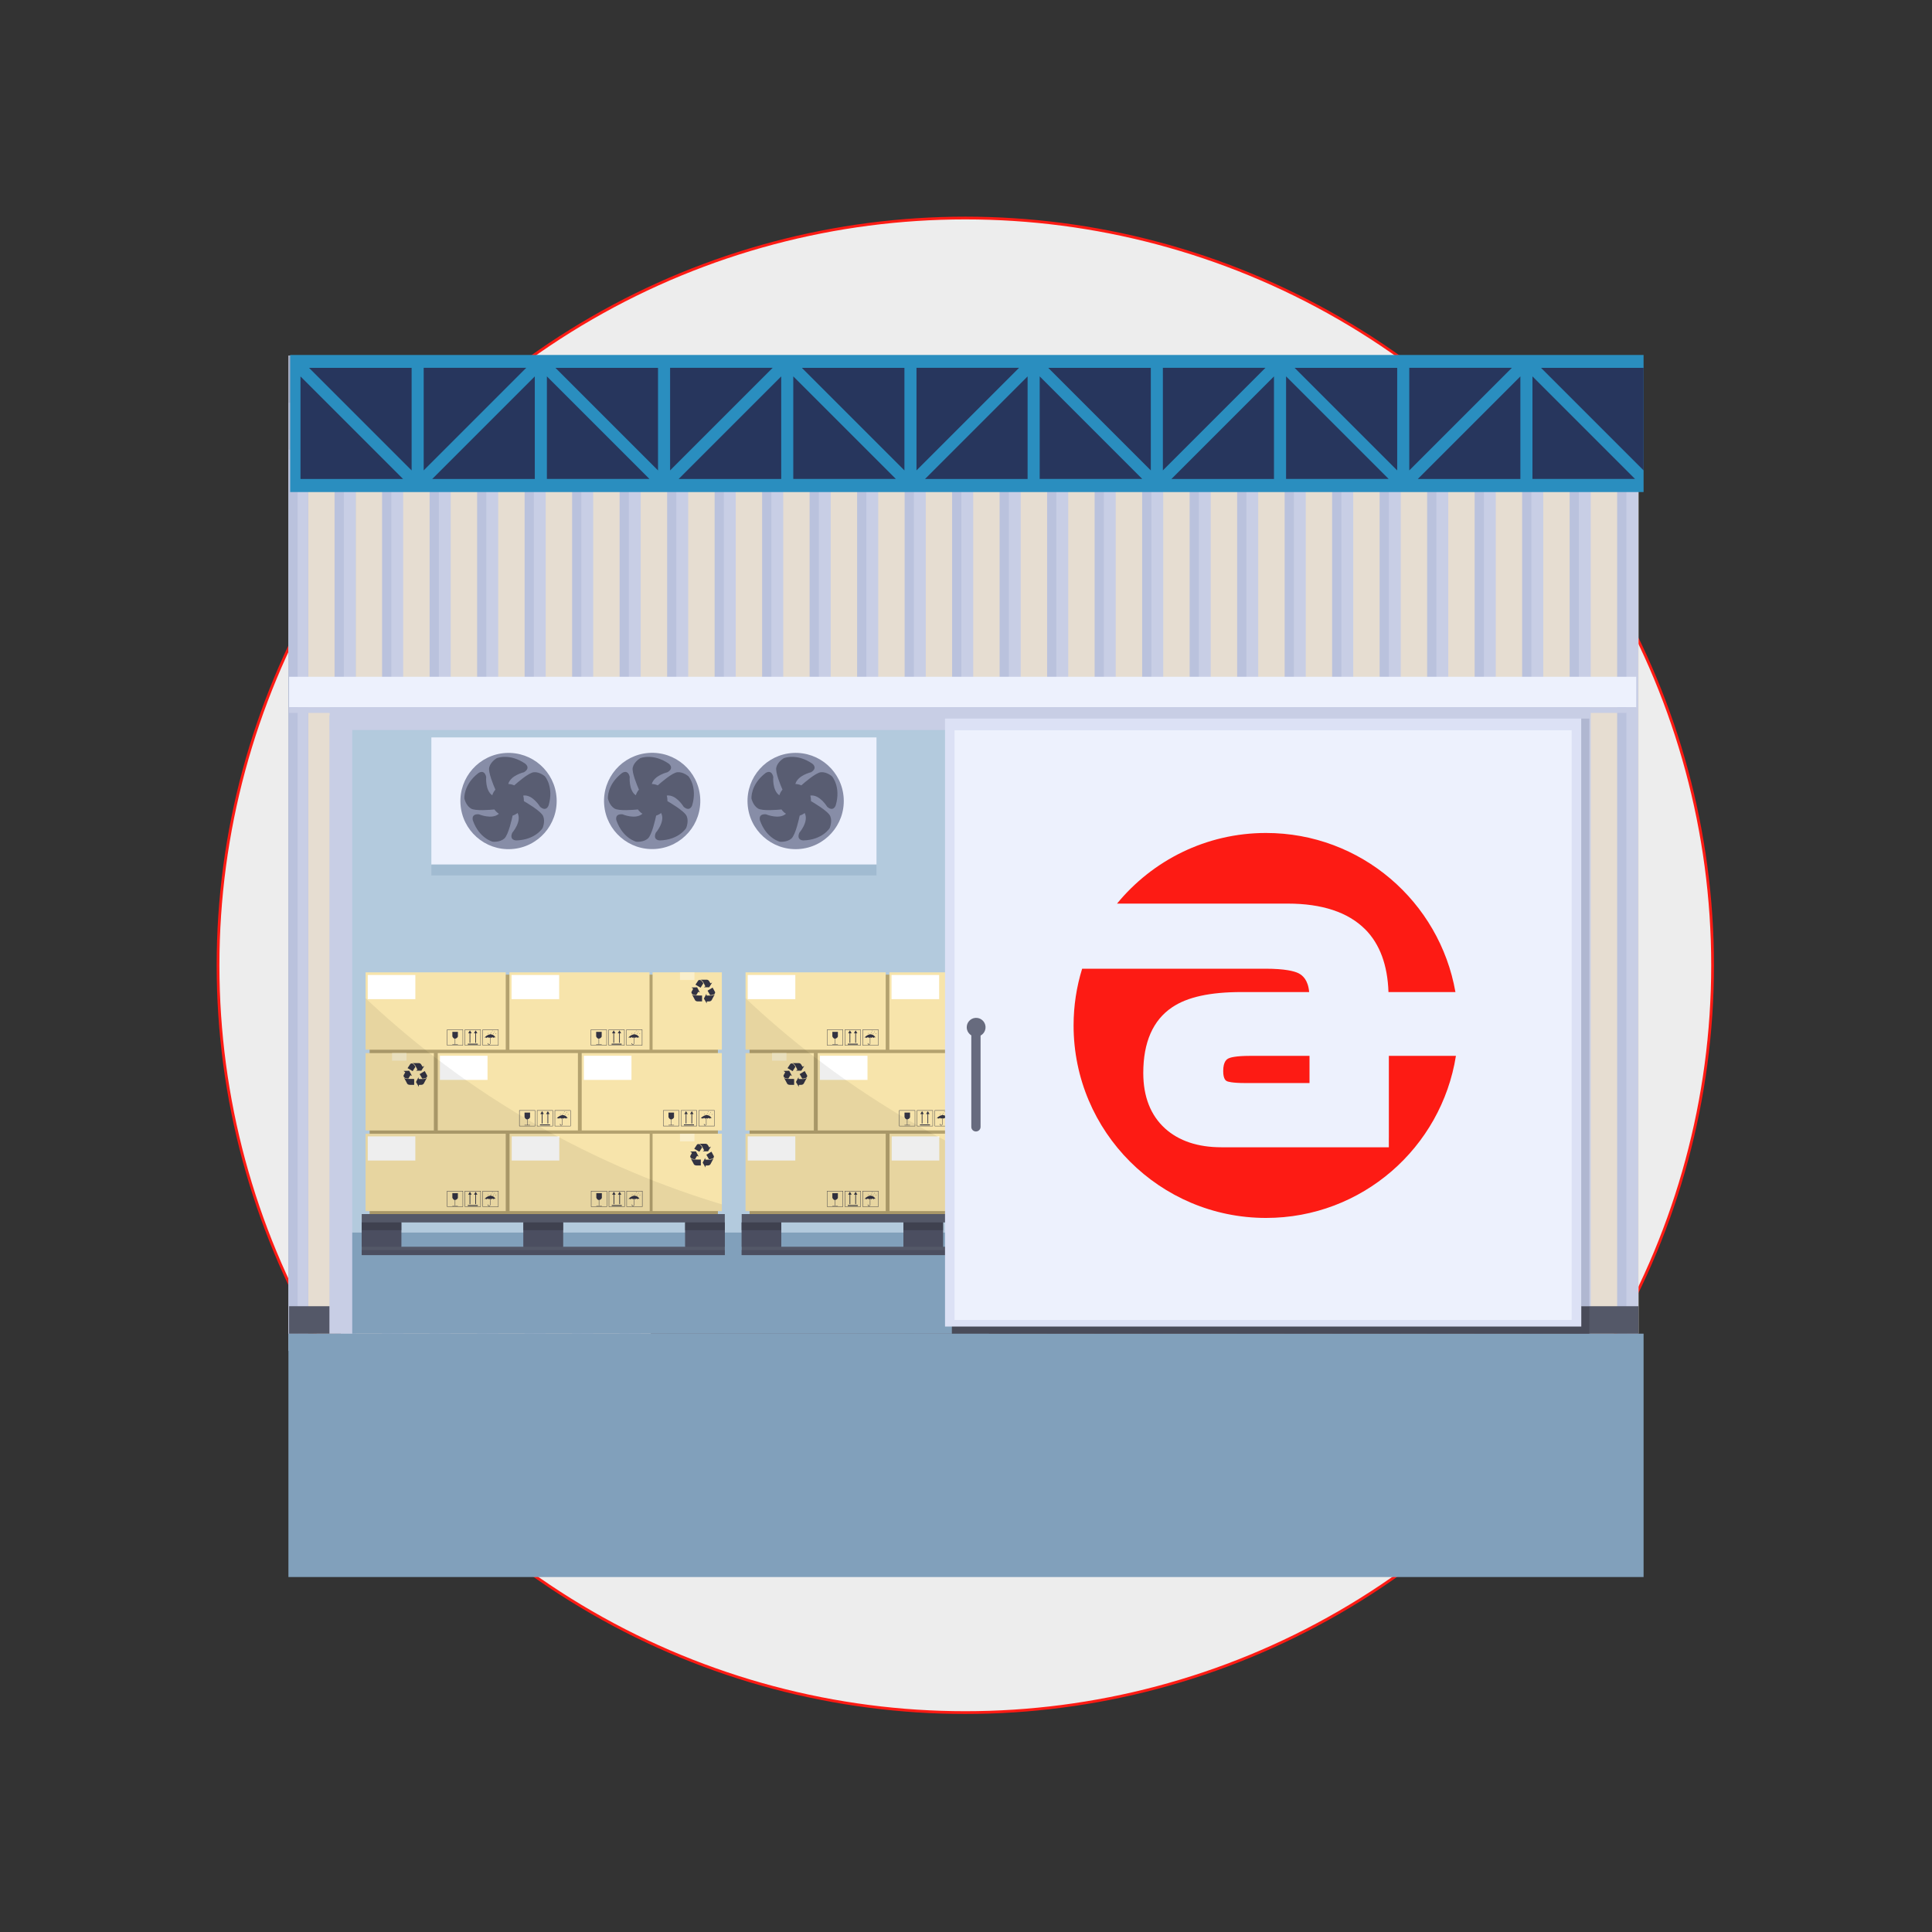 <svg xmlns="http://www.w3.org/2000/svg" id="Capa_1" viewBox="0 0 700 700"><rect x="0" y="0" width="700" height="700" fill="#333333" stroke="none"/><defs><style>.cls-1{fill:#faefcb;}.cls-2{fill:#595d72;}.cls-3{fill:#a8afb7;}.cls-4{fill:#2a8ebf;}.cls-5{fill:#ededed;stroke:#fd1b14;stroke-miterlimit:10;}.cls-6{fill:#4b4e60;}.cls-7{fill:#27365d;}.cls-8{fill:#545868;}.cls-9{fill:#edf1fd;}.cls-10{fill:#bac2dd;}.cls-11{fill:#878da7;}.cls-12{fill:#a1bbd1;}.cls-13{fill:#dce1f5;}.cls-14{fill:#494b59;}.cls-15{fill:#fff;}.cls-16{fill:#c8cee5;}.cls-17{fill:#fd1b14;}.cls-18{fill:#bcc3c9;}.cls-19{fill:#3f414f;}.cls-20{fill:#f7e4ab;}.cls-21{opacity:.07;}.cls-22{fill:#676b7e;}.cls-23{fill:#b0b7d1;}.cls-24{fill:#81a0bb;}.cls-25{fill:#e6ddd1;}.cls-26{fill:#333342;}.cls-27{fill:#b4a26f;}.cls-28{fill:#b3cadd;}</style></defs><circle class="cls-5" cx="349.75" cy="349.75" r="270.75"></circle><rect class="cls-25" x="104.5" y="128.9" width="489.19" height="354.31"></rect><rect class="cls-3" x="121.23" y="128.9" width="6.11" height="360.56"></rect><rect class="cls-3" x="104.5" y="128.9" width="5.26" height="360.56"></rect><rect class="cls-18" x="107.85" y="128.9" width="3.82" height="360.56"></rect><rect class="cls-18" x="124.58" y="128.9" width="4.3" height="360.56"></rect><rect class="cls-10" x="121.23" y="128.9" width="6.11" height="360.56"></rect><rect class="cls-10" x="104.5" y="128.9" width="5.26" height="360.56"></rect><rect class="cls-16" x="107.85" y="128.9" width="3.82" height="360.56"></rect><rect class="cls-16" x="124.58" y="128.9" width="4.3" height="360.56"></rect><rect class="cls-10" x="138.44" y="128.9" width="6.11" height="360.56"></rect><rect class="cls-16" x="141.79" y="128.9" width="4.3" height="360.56"></rect><rect class="cls-10" x="155.65" y="128.9" width="6.11" height="360.56"></rect><rect class="cls-16" x="159" y="128.9" width="4.3" height="360.56"></rect><rect class="cls-10" x="172.87" y="128.9" width="6.11" height="360.56"></rect><rect class="cls-16" x="176.21" y="128.9" width="4.3" height="360.56"></rect><rect class="cls-10" x="190.08" y="128.9" width="6.11" height="360.56"></rect><rect class="cls-16" x="193.42" y="128.9" width="4.3" height="360.56"></rect><rect class="cls-10" x="207.29" y="128.9" width="6.11" height="360.56"></rect><rect class="cls-16" x="210.63" y="128.9" width="4.3" height="360.56"></rect><rect class="cls-10" x="224.5" y="128.9" width="6.11" height="360.56"></rect><rect class="cls-16" x="227.84" y="128.9" width="4.3" height="360.56"></rect><rect class="cls-10" x="241.71" y="128.9" width="6.11" height="360.56"></rect><rect class="cls-16" x="245.05" y="128.9" width="4.3" height="360.56"></rect><rect class="cls-10" x="258.92" y="128.9" width="6.11" height="360.56"></rect><rect class="cls-16" x="262.27" y="128.9" width="4.3" height="360.56"></rect><rect class="cls-10" x="276.13" y="128.9" width="6.11" height="360.56"></rect><rect class="cls-16" x="279.48" y="128.9" width="4.3" height="360.56"></rect><rect class="cls-10" x="293.34" y="128.9" width="6.11" height="360.56"></rect><rect class="cls-16" x="296.69" y="128.9" width="4.3" height="360.56"></rect><rect class="cls-10" x="310.55" y="128.9" width="6.11" height="360.56"></rect><rect class="cls-16" x="313.9" y="128.9" width="4.3" height="360.56"></rect><rect class="cls-10" x="327.76" y="128.9" width="6.11" height="360.56"></rect><rect class="cls-16" x="331.11" y="128.9" width="4.3" height="360.56"></rect><rect class="cls-10" x="344.97" y="128.9" width="6.11" height="360.56"></rect><rect class="cls-16" x="348.32" y="128.9" width="4.3" height="360.56"></rect><rect class="cls-10" x="362.18" y="128.9" width="6.11" height="360.56"></rect><rect class="cls-16" x="365.53" y="128.9" width="4.3" height="360.56"></rect><rect class="cls-10" x="379.39" y="128.9" width="6.11" height="360.56"></rect><rect class="cls-16" x="382.74" y="128.9" width="4.3" height="360.56"></rect><rect class="cls-10" x="396.61" y="128.9" width="6.11" height="360.56"></rect><rect class="cls-16" x="399.95" y="128.9" width="4.3" height="360.56"></rect><rect class="cls-10" x="413.82" y="128.9" width="6.11" height="360.56"></rect><rect class="cls-16" x="417.16" y="128.9" width="4.3" height="360.56"></rect><rect class="cls-10" x="431.03" y="128.9" width="6.11" height="360.56"></rect><rect class="cls-16" x="434.37" y="128.9" width="4.3" height="360.56"></rect><rect class="cls-10" x="448.24" y="128.9" width="6.11" height="360.56"></rect><rect class="cls-16" x="451.58" y="128.9" width="4.3" height="360.56"></rect><rect class="cls-10" x="465.45" y="128.9" width="6.11" height="360.56"></rect><rect class="cls-16" x="468.8" y="128.9" width="4.3" height="360.56"></rect><rect class="cls-10" x="482.66" y="128.9" width="6.11" height="360.56"></rect><rect class="cls-16" x="486.01" y="128.9" width="4.3" height="360.56"></rect><rect class="cls-10" x="499.87" y="128.9" width="6.11" height="360.56"></rect><rect class="cls-16" x="503.22" y="128.9" width="4.3" height="360.56"></rect><rect class="cls-10" x="517.08" y="128.9" width="6.11" height="360.56"></rect><rect class="cls-16" x="520.43" y="128.9" width="4.3" height="360.56"></rect><rect class="cls-10" x="534.29" y="128.9" width="6.11" height="360.56"></rect><rect class="cls-16" x="537.64" y="128.9" width="4.3" height="360.56"></rect><rect class="cls-10" x="551.5" y="128.9" width="6.11" height="360.56"></rect><rect class="cls-16" x="554.85" y="128.9" width="4.3" height="360.56"></rect><rect class="cls-10" x="568.71" y="128.9" width="6.11" height="360.56"></rect><rect class="cls-16" x="572.06" y="128.9" width="4.3" height="360.56"></rect><rect class="cls-10" x="585.92" y="128.9" width="6.11" height="360.56"></rect><rect class="cls-16" x="589.27" y="128.9" width="4.3" height="360.56"></rect><rect class="cls-21" x="104.5" y="128.9" width="491" height="34.03"></rect><rect class="cls-21" x="104.5" y="128.9" width="491" height="17.02"></rect><rect class="cls-24" x="104.5" y="483.21" width="491" height="88.18"></rect><rect class="cls-4" x="105.14" y="128.61" width="490.36" height="49.67"></rect><path class="cls-7" d="M592.4,133.28h3.1v37.16l-17.03-17.03-3.1-3.1-17.03-17.03h34.07ZM555.24,170.44v-34.07l17.03,17.03,3.1,3.1,17.03,17.03h-37.16v-3.1ZM550.86,170.44v3.1h-37.16l17.03-17.03,3.1-3.1,17.03-17.03v34.07ZM510.61,136.37v-3.1h37.16l-17.03,17.03-3.1,3.1-17.03,17.03v-34.07ZM503.13,133.28h3.1v37.16l-17.03-17.03-3.1-3.1-17.03-17.03h34.07ZM465.97,170.44v-34.07l17.03,17.03,3.1,3.1,17.03,17.03h-37.16v-3.1ZM461.59,170.44v3.1h-37.16l17.03-17.03,3.1-3.1,17.03-17.03v34.07ZM421.33,136.37v-3.1h37.16l-17.03,17.03-3.1,3.1-17.03,17.03v-34.07ZM413.86,133.28h3.1v37.16l-17.03-17.03-3.1-3.1-17.03-17.03h34.07ZM376.7,170.44v-34.07l17.03,17.03,3.1,3.1,17.03,17.03h-37.16v-3.1ZM372.32,170.44v3.1h-37.16l17.03-17.03,3.1-3.1,17.03-17.03v34.07ZM332.06,136.37v-3.1h37.16l-17.03,17.03-3.1,3.1-17.03,17.03v-34.07ZM324.59,133.28h3.1v37.16l-17.03-17.03-3.1-3.1-17.03-17.03h34.07ZM287.42,170.44v-34.07l17.03,17.03,3.1,3.1,17.03,17.03h-37.16v-3.1ZM283.05,170.44v3.1h-37.16l17.03-17.03,3.1-3.1,17.03-17.03v34.07ZM242.79,136.37v-3.1h37.16l-17.03,17.03-3.1,3.1-17.03,17.03v-34.07ZM235.31,133.28h3.1v37.16l-17.03-17.03-3.1-3.1-17.03-17.03h34.07ZM198.15,170.44v-34.07l17.03,17.03,3.1,3.1,17.03,17.03h-37.16v-3.1ZM193.77,170.44v3.1h-37.16l17.03-17.03,3.1-3.1,17.03-17.03v34.07ZM153.51,136.37v-3.1h37.16l-17.03,17.03-3.1,3.1-17.03,17.03v-34.07ZM146.04,133.28h3.1v37.16l-17.03-17.03-3.1-3.1-17.03-17.03h34.07ZM111.97,173.54h-3.1v-37.16l17.03,17.03,3.1,3.1,17.03,17.03h-34.07Z"></path><rect class="cls-8" x="235.79" y="473.27" width="357.9" height="9.94"></rect><rect class="cls-28" x="123.49" y="256.23" width="234.84" height="190.35"></rect><rect class="cls-24" x="123.49" y="446.57" width="234.84" height="36.64"></rect><path class="cls-8" d="M248.27,439.88h-117.21v14.86h131.55v-14.86h-14.34ZM145.39,451.72v-8.81h44.27v8.81h-44.27ZM248.27,451.72h-44.27v-8.81h44.27v8.81Z"></path><polygon class="cls-6" points="131.05 452.92 131.05 454.22 131.05 454.74 189.66 454.74 204 454.74 262.61 454.74 262.61 454.22 262.61 452.92 131.05 452.92"></polygon><rect class="cls-6" x="189.66" y="442.91" width="14.34" height="8.81"></rect><rect class="cls-6" x="248.27" y="442.91" width="14.34" height="8.81"></rect><rect class="cls-6" x="131.05" y="442.91" width="14.34" height="8.81"></rect><rect class="cls-19" x="189.66" y="442.91" width="14.34" height="2.81"></rect><rect class="cls-19" x="248.27" y="442.91" width="14.34" height="2.81"></rect><rect class="cls-19" x="131.05" y="442.91" width="14.34" height="2.81"></rect><rect class="cls-27" x="133.92" y="353.13" width="126.19" height="86.75"></rect><rect class="cls-20" x="132.46" y="352.3" width="50.78" height="28.03"></rect><rect class="cls-15" x="133.24" y="353.26" width="17.25" height="8.75"></rect><path class="cls-26" d="M164.94,376.32c.52-.06.98-.58.96-.81v-1.66h-2v1.66c.25.59.59.8.91.81v2.02h-.91v.12h2v-.12h-.96v-2.03Z"></path><polygon class="cls-26" points="170.14 377.84 170.4 377.84 170.4 374.38 170.89 374.38 170.26 373.33 169.63 374.38 170.14 374.38 170.14 377.84"></polygon><polygon class="cls-26" points="172.22 377.84 172.48 377.84 172.48 374.38 172.97 374.38 172.34 373.33 171.71 374.38 172.22 374.38 172.22 377.84"></polygon><rect class="cls-26" x="169.49" y="378.15" width="3.64" height=".32"></rect><path class="cls-26" d="M177.65,374.78v-.22h-.13v.23c-1.04.12-1.93,1.01-1.93,1.2.5-.28.69.09.76.07.5-.58.79.04.82,0,.13-.1.25-.15.35-.16v2.25s-.02.13-.32.25c0,0-.25.06-.32-.41h-.18s.06.47.34.53c0,0,.32,0,.39-.06,0,0,.12-.03.22-.32v-2.25c.24.03.39.2.36.16.5-.53.87.06.89,0,.26-.45.65-.13.7-.08-.58-.95-1.29-1.24-1.95-1.21Z"></path><path class="cls-26" d="M179.6,375.99s0,0,0,0c0,0,0,0,0,0Z"></path><path class="cls-26" d="M178.48,373.35s-.27.18-.17.31c0,0,.14.03.17-.31Z"></path><path class="cls-26" d="M179.25,373.68s-.27.18-.17.31c0,0,.14.03.17-.31Z"></path><path class="cls-26" d="M178.81,374.34s-.27.18-.17.31c0,0,.14.03.17-.31Z"></path><path class="cls-26" d="M179.62,374.65s.14.03.17-.31c0,0-.27.18-.17.31Z"></path><path class="cls-26" d="M178.07,374.03s-.27.18-.17.31c0,0,.14.03.17-.31Z"></path><path class="cls-26" d="M176.99,374.25s-.27.18-.17.31c0,0,.14.03.17-.31Z"></path><path class="cls-26" d="M161.98,373.01v5.78h5.78v-5.78h-5.78ZM167.64,378.67h-5.53v-5.53h5.53v5.53Z"></path><path class="cls-26" d="M168.41,373.01v5.78h5.78v-5.78h-5.78ZM174.07,378.67h-5.53v-5.53h5.53v5.53Z"></path><path class="cls-26" d="M174.84,373.01v5.78h5.78v-5.78h-5.78ZM180.5,378.67h-5.53v-5.53h5.53v5.53Z"></path><rect class="cls-20" x="184.56" y="352.3" width="50.78" height="28.03"></rect><rect class="cls-15" x="185.34" y="353.26" width="17.25" height="8.75"></rect><path class="cls-26" d="M217.04,376.32c.52-.06.98-.58.96-.81v-1.66h-2v1.66c.25.59.59.8.91.81v2.02h-.91v.12h2v-.12h-.96v-2.03Z"></path><polygon class="cls-26" points="222.24 377.84 222.5 377.84 222.5 374.38 222.99 374.38 222.36 373.33 221.73 374.38 222.24 374.38 222.24 377.84"></polygon><polygon class="cls-26" points="224.32 377.84 224.58 377.84 224.58 374.38 225.07 374.38 224.44 373.33 223.81 374.38 224.32 374.38 224.32 377.84"></polygon><rect class="cls-26" x="221.59" y="378.15" width="3.64" height=".32"></rect><path class="cls-26" d="M229.75,374.78v-.22h-.13v.23c-1.04.12-1.93,1.01-1.93,1.2.5-.28.69.09.76.07.5-.58.79.04.82,0,.13-.1.25-.15.35-.16v2.25s-.02.13-.32.25c0,0-.25.06-.32-.41h-.18s.06.47.34.53c0,0,.32,0,.39-.06,0,0,.12-.03.22-.32v-2.25c.24.03.39.2.36.16.5-.53.87.06.89,0,.26-.45.65-.13.7-.08-.58-.95-1.29-1.24-1.95-1.21Z"></path><path class="cls-26" d="M231.7,375.99s0,0,0,0c0,0,0,0,0,0Z"></path><path class="cls-26" d="M230.58,373.35s-.27.18-.17.31c0,0,.14.03.17-.31Z"></path><path class="cls-26" d="M231.35,373.68s-.27.18-.17.31c0,0,.14.03.17-.31Z"></path><path class="cls-26" d="M230.91,374.34s-.27.18-.17.31c0,0,.14.03.17-.31Z"></path><path class="cls-26" d="M231.72,374.65s.14.03.17-.31c0,0-.27.18-.17.31Z"></path><path class="cls-26" d="M230.17,374.03s-.27.18-.17.31c0,0,.14.03.17-.31Z"></path><path class="cls-26" d="M229.08,374.25s-.27.18-.17.31c0,0,.14.03.17-.31Z"></path><path class="cls-26" d="M214.08,373.01v5.78h5.78v-5.78h-5.78ZM219.74,378.67h-5.53v-5.53h5.53v5.53Z"></path><path class="cls-26" d="M220.51,373.01v5.78h5.78v-5.78h-5.78ZM226.17,378.67h-5.53v-5.53h5.53v5.53Z"></path><path class="cls-26" d="M226.94,373.01v5.78h5.78v-5.78h-5.78ZM232.59,378.67h-5.53v-5.53h5.53v5.53Z"></path><rect class="cls-20" x="210.76" y="381.55" width="50.78" height="28.03"></rect><rect class="cls-15" x="211.54" y="382.52" width="17.25" height="8.75"></rect><path class="cls-26" d="M243.25,405.57c.52-.06.98-.58.96-.81v-1.66h-2v1.66c.25.59.59.8.91.81v2.02h-.91v.12h2v-.12h-.96v-2.03Z"></path><polygon class="cls-26" points="248.44 407.09 248.7 407.09 248.7 403.64 249.2 403.64 248.57 402.59 247.93 403.64 248.44 403.64 248.44 407.09"></polygon><polygon class="cls-26" points="250.52 407.09 250.79 407.09 250.79 403.64 251.28 403.64 250.65 402.59 250.01 403.64 250.52 403.64 250.52 407.09"></polygon><rect class="cls-26" x="247.8" y="407.41" width="3.64" height=".32"></rect><path class="cls-26" d="M255.96,404.04v-.22h-.13v.23c-1.04.12-1.93,1.01-1.93,1.2.5-.28.69.09.76.07.5-.58.79.04.82,0,.13-.1.25-.15.35-.16v2.25s-.02.13-.32.25c0,0-.25.06-.32-.41h-.18s.06.47.34.53c0,0,.32,0,.39-.06,0,0,.12-.03.22-.32v-2.25c.24.03.39.2.36.16.5-.53.87.06.89,0,.26-.45.65-.13.7-.08-.58-.95-1.29-1.24-1.95-1.21Z"></path><path class="cls-26" d="M257.91,405.25s0,0,0,0c0,0,0,0,0,0Z"></path><path class="cls-26" d="M256.79,402.61s-.27.18-.17.31c0,0,.14.03.17-.31Z"></path><path class="cls-26" d="M257.56,402.94s-.27.18-.17.31c0,0,.14.03.17-.31Z"></path><path class="cls-26" d="M257.11,403.6s-.27.18-.17.31c0,0,.14.03.17-.31Z"></path><path class="cls-26" d="M257.93,403.9s.14.03.17-.31c0,0-.27.18-.17.31Z"></path><path class="cls-26" d="M256.38,403.29s-.27.18-.17.31c0,0,.14.03.17-.31Z"></path><path class="cls-26" d="M255.29,403.51s-.27.18-.17.31c0,0,.14.03.17-.31Z"></path><path class="cls-26" d="M240.29,402.27v5.78h5.78v-5.78h-5.78ZM245.95,407.92h-5.53v-5.53h5.53v5.53Z"></path><path class="cls-26" d="M246.72,402.27v5.78h5.78v-5.78h-5.78ZM252.37,407.92h-5.53v-5.53h5.53v5.53Z"></path><path class="cls-26" d="M253.14,402.27v5.78h5.78v-5.78h-5.78ZM258.8,407.92h-5.53v-5.53h5.53v5.53Z"></path><rect class="cls-20" x="158.61" y="381.55" width="50.78" height="28.03"></rect><rect class="cls-15" x="159.39" y="382.52" width="17.25" height="8.75"></rect><path class="cls-26" d="M191.09,405.57c.52-.06.98-.58.96-.81v-1.66h-2v1.66c.25.59.59.8.91.81v2.02h-.91v.12h2v-.12h-.96v-2.03Z"></path><polygon class="cls-26" points="196.28 407.09 196.55 407.09 196.55 403.64 197.04 403.64 196.41 402.59 195.78 403.64 196.28 403.64 196.28 407.09"></polygon><polygon class="cls-26" points="198.37 407.09 198.63 407.09 198.63 403.64 199.12 403.64 198.49 402.59 197.86 403.64 198.37 403.64 198.37 407.09"></polygon><rect class="cls-26" x="195.64" y="407.41" width="3.64" height=".32"></rect><path class="cls-26" d="M203.8,404.04v-.22h-.13v.23c-1.04.12-1.93,1.01-1.93,1.2.5-.28.69.09.76.07.5-.58.79.04.82,0,.13-.1.25-.15.35-.16v2.25s-.02.13-.32.25c0,0-.25.06-.32-.41h-.18s.06.47.34.53c0,0,.32,0,.39-.06,0,0,.12-.03.22-.32v-2.25c.24.03.39.2.36.16.5-.53.87.06.89,0,.26-.45.65-.13.7-.08-.58-.95-1.29-1.24-1.95-1.21Z"></path><path class="cls-26" d="M205.75,405.25s0,0,0,0c0,0,0,0,0,0Z"></path><path class="cls-26" d="M204.63,402.61s-.27.18-.17.31c0,0,.14.03.17-.31Z"></path><path class="cls-26" d="M205.4,402.94s-.27.18-.17.31c0,0,.14.03.17-.31Z"></path><path class="cls-26" d="M204.96,403.6s-.27.18-.17.31c0,0,.14.03.17-.31Z"></path><path class="cls-26" d="M205.77,403.9s.14.03.17-.31c0,0-.27.18-.17.31Z"></path><path class="cls-26" d="M204.22,403.29s-.27.18-.17.31c0,0,.14.03.17-.31Z"></path><path class="cls-26" d="M203.13,403.51s-.27.18-.17.31c0,0,.14.03.17-.31Z"></path><path class="cls-26" d="M188.13,402.27v5.78h5.78v-5.78h-5.78ZM193.79,407.93h-5.53v-5.53h5.53v5.53Z"></path><path class="cls-26" d="M194.56,402.27v5.78h5.78v-5.78h-5.78ZM200.21,407.93h-5.53v-5.53h5.53v5.53Z"></path><path class="cls-26" d="M200.98,402.27v5.78h5.78v-5.78h-5.78ZM206.64,407.93h-5.53v-5.53h5.53v5.53Z"></path><rect class="cls-20" x="184.62" y="410.77" width="50.78" height="28.03"></rect><rect class="cls-15" x="185.4" y="411.73" width="17.25" height="8.75"></rect><path class="cls-26" d="M217.1,434.78c.52-.06.98-.58.96-.81v-1.66h-2v1.66c.25.59.59.8.91.81v2.02h-.91v.12h2v-.12h-.96v-2.03Z"></path><polygon class="cls-26" points="222.3 436.3 222.56 436.3 222.56 432.85 223.05 432.85 222.42 431.8 221.79 432.85 222.3 432.85 222.3 436.3"></polygon><polygon class="cls-26" points="224.38 436.3 224.64 436.3 224.64 432.85 225.13 432.85 224.5 431.8 223.87 432.85 224.38 432.85 224.38 436.3"></polygon><rect class="cls-26" x="221.65" y="436.62" width="3.64" height=".32"></rect><path class="cls-26" d="M229.81,433.25v-.22h-.13v.23c-1.04.12-1.93,1.01-1.93,1.2.5-.28.69.09.76.07.5-.58.79.04.82,0,.13-.1.25-.15.35-.16v2.25s-.02.13-.32.25c0,0-.25.06-.32-.41h-.18s.06.47.34.53c0,0,.32,0,.39-.06,0,0,.12-.03.22-.32v-2.25c.24.03.39.2.36.16.5-.53.87.06.89,0,.26-.45.65-.13.7-.08-.58-.95-1.29-1.24-1.95-1.21Z"></path><path class="cls-26" d="M231.76,434.46s0,0,0,0c0,0,0,0,0,0Z"></path><path class="cls-26" d="M230.64,431.82s-.27.18-.17.31c0,0,.14.03.17-.31Z"></path><path class="cls-26" d="M231.41,432.15s-.27.18-.17.31c0,0,.14.03.17-.31Z"></path><path class="cls-26" d="M230.97,432.81s-.27.18-.17.31c0,0,.14.03.17-.31Z"></path><path class="cls-26" d="M231.78,433.11s.14.03.17-.31c0,0-.27.18-.17.31Z"></path><path class="cls-26" d="M230.23,432.5s-.27.18-.17.31c0,0,.14.03.17-.31Z"></path><path class="cls-26" d="M229.14,432.72s-.27.18-.17.31c0,0,.14.03.17-.31Z"></path><path class="cls-26" d="M214.14,431.48v5.78h5.78v-5.78h-5.78ZM219.8,437.14h-5.53v-5.53h5.53v5.53Z"></path><path class="cls-26" d="M220.57,431.48v5.78h5.78v-5.78h-5.78ZM226.23,437.14h-5.53v-5.53h5.53v5.53Z"></path><path class="cls-26" d="M227,431.48v5.78h5.78v-5.78h-5.78ZM232.65,437.14h-5.53v-5.53h5.53v5.53Z"></path><rect class="cls-20" x="132.46" y="410.77" width="50.78" height="28.03"></rect><rect class="cls-15" x="133.24" y="411.73" width="17.25" height="8.75"></rect><path class="cls-26" d="M164.94,434.78c.52-.06.98-.58.96-.81v-1.66h-2v1.66c.25.59.59.8.91.81v2.02h-.91v.12h2v-.12h-.96v-2.03Z"></path><polygon class="cls-26" points="170.14 436.3 170.4 436.3 170.4 432.85 170.89 432.85 170.26 431.8 169.63 432.85 170.14 432.85 170.14 436.3"></polygon><polygon class="cls-26" points="172.22 436.3 172.48 436.3 172.48 432.85 172.97 432.85 172.34 431.8 171.71 432.85 172.22 432.85 172.22 436.3"></polygon><rect class="cls-26" x="169.49" y="436.62" width="3.64" height=".32"></rect><path class="cls-26" d="M177.65,433.25v-.22h-.13v.23c-1.04.12-1.93,1.01-1.93,1.2.5-.28.69.09.76.07.5-.58.79.04.82,0,.13-.1.25-.15.35-.16v2.25s-.02.13-.32.25c0,0-.25.06-.32-.41h-.18s.06.47.34.53c0,0,.32,0,.39-.06,0,0,.12-.03.22-.32v-2.25c.24.03.39.2.36.16.5-.53.87.06.89,0,.26-.45.65-.13.7-.08-.58-.95-1.29-1.24-1.95-1.21Z"></path><path class="cls-26" d="M179.6,434.46s0,0,0,0c0,0,0,0,0,0Z"></path><path class="cls-26" d="M178.48,431.82s-.27.18-.17.31c0,0,.14.03.17-.31Z"></path><path class="cls-26" d="M179.25,432.15s-.27.18-.17.31c0,0,.14.03.17-.31Z"></path><path class="cls-26" d="M178.81,432.81s-.27.18-.17.31c0,0,.14.03.17-.31Z"></path><path class="cls-26" d="M179.62,433.11s.14.03.17-.31c0,0-.27.18-.17.31Z"></path><path class="cls-26" d="M178.07,432.5s-.27.18-.17.31c0,0,.14.03.17-.31Z"></path><path class="cls-26" d="M176.99,432.72s-.27.18-.17.31c0,0,.14.03.17-.31Z"></path><path class="cls-26" d="M161.98,431.48v5.78h5.78v-5.78h-5.78ZM167.64,437.14h-5.53v-5.53h5.53v5.53Z"></path><path class="cls-26" d="M168.41,431.48v5.78h5.78v-5.78h-5.78ZM174.07,437.14h-5.53v-5.53h5.53v5.53Z"></path><path class="cls-26" d="M174.84,431.48v5.78h5.78v-5.78h-5.78ZM180.5,437.14h-5.53v-5.53h5.53v5.53Z"></path><rect class="cls-20" x="236.44" y="352.3" width="25.1" height="28.03"></rect><path class="cls-26" d="M253.97,355.23c-.54-.4-.97,0-.97,0l-1.02,1.54,1.85,1.09.99-1.57s-.3-.66-.84-1.06Z"></path><path class="cls-26" d="M256.97,357.71l1.06-1.73-.63.31s-.33-.63-.54-.93c-.21-.3-.67-.4-.67-.4h-2.4c.72.33,1.03.97,1.03.97l.74,1.42-.53.36h1.95Z"></path><path class="cls-26" d="M257.29,360.55s.72.04,1.33-.25c.61-.29.46-.86.46-.86l-.89-1.62-1.83,1.12.93,1.61Z"></path><path class="cls-26" d="M257.61,360.72h-1.6s-.07-.64-.07-.64l-.91,1.72,1.03,1.75.02-.7s.71,0,1.08-.04c.37-.05.67-.41.67-.41l1.13-2.12c-.63.48-1.34.45-1.34.45Z"></path><path class="cls-26" d="M250.75,360.08c.43.48.96.45,1.52.48l.74-1.23.57.29-1-1.9-2.06.07.62.47-.53,1s-.29.35.14.83Z"></path><path class="cls-26" d="M250.68,360.21l1.19,2.23s.24.37.9.39h1.6v-2.13l-2.65-.03s-.65.03-1.04-.46Z"></path><rect class="cls-1" x="246.37" y="352.3" width="5.25" height="2.76"></rect><rect class="cls-20" x="236.44" y="410.77" width="25.1" height="28.03"></rect><path class="cls-26" d="M253.53,414.68c-.54-.4-.97,0-.97,0l-1.02,1.54,1.85,1.09.99-1.57s-.3-.66-.84-1.06Z"></path><path class="cls-26" d="M256.53,417.15l1.06-1.73-.63.31s-.33-.63-.54-.93c-.21-.3-.67-.4-.67-.4h-2.4c.72.33,1.03.97,1.03.97l.74,1.42-.53.36h1.95Z"></path><path class="cls-26" d="M256.86,420s.72.04,1.33-.25c.61-.29.46-.86.46-.86l-.89-1.62-1.83,1.12.93,1.61Z"></path><path class="cls-26" d="M257.17,420.17h-1.6s-.07-.64-.07-.64l-.91,1.72,1.03,1.75.02-.7s.71,0,1.08-.04c.37-.05.67-.41.67-.41l1.13-2.12c-.63.48-1.34.45-1.34.45Z"></path><path class="cls-26" d="M250.31,419.52c.43.48.96.45,1.52.48l.74-1.23.57.29-1-1.9-2.06.07.62.47-.53,1s-.29.35.14.83Z"></path><path class="cls-26" d="M250.24,419.65l1.19,2.23s.24.37.9.39h1.6v-2.13l-2.65-.03s-.65.03-1.04-.46Z"></path><rect class="cls-1" x="246.37" y="410.77" width="5.25" height="2.76"></rect><rect class="cls-20" x="132.46" y="381.55" width="24.74" height="28.03" transform="translate(289.66 791.14) rotate(180)"></rect><path class="cls-26" d="M149.66,385.47c-.54-.4-.97,0-.97,0l-1.02,1.54,1.85,1.09.99-1.57s-.3-.66-.84-1.06Z"></path><path class="cls-26" d="M152.66,387.94l1.06-1.73-.63.31s-.33-.63-.54-.93c-.21-.3-.67-.4-.67-.4h-2.4c.72.33,1.03.97,1.03.97l.74,1.42-.53.36h1.95Z"></path><path class="cls-26" d="M152.98,390.79s.72.04,1.33-.25c.61-.29.46-.86.46-.86l-.89-1.62-1.83,1.12.93,1.61Z"></path><path class="cls-26" d="M153.3,390.95h-1.6s-.07-.64-.07-.64l-.91,1.72,1.03,1.75.02-.7s.71,0,1.08-.04c.37-.05.67-.41.67-.41l1.13-2.12c-.63.48-1.34.45-1.34.45Z"></path><path class="cls-26" d="M146.44,390.31c.43.48.96.45,1.52.48l.74-1.23.57.29-1-1.9-2.06.07.62.47-.53,1s-.29.35.14.83Z"></path><path class="cls-26" d="M146.37,390.44l1.19,2.23s.24.37.9.39h1.6v-2.13l-2.65-.03s-.65.03-1.04-.46Z"></path><rect class="cls-1" x="142.04" y="381.55" width="5.25" height="2.76"></rect><path class="cls-21" d="M132.46,361.7v18.63h1.46v1.22h-1.46v28.03h1.46v1.18h-1.46v28.03h1.46v1.08h126.19v-1.08h1.44v-2.41c-19.44-5.86-44.11-15.28-70.59-30.81-24.94-14.63-44.28-30.46-58.5-43.87Z"></path><path class="cls-8" d="M385.94,439.88h-117.21v14.86h131.55v-14.86h-14.34ZM283.06,451.72v-8.81h44.27v8.81h-44.27ZM385.94,451.72h-44.27v-8.81h44.27v8.81Z"></path><polygon class="cls-6" points="268.73 452.92 268.73 454.22 268.73 454.74 327.33 454.74 341.67 454.74 400.28 454.74 400.28 454.22 400.28 452.92 268.73 452.92"></polygon><rect class="cls-6" x="327.33" y="442.91" width="14.34" height="8.81"></rect><rect class="cls-6" x="385.94" y="442.91" width="14.34" height="8.81"></rect><rect class="cls-6" x="268.73" y="442.91" width="14.34" height="8.81"></rect><rect class="cls-19" x="327.33" y="442.91" width="14.34" height="2.81"></rect><rect class="cls-19" x="385.94" y="442.91" width="14.34" height="2.81"></rect><rect class="cls-19" x="268.73" y="442.91" width="14.34" height="2.81"></rect><rect class="cls-27" x="271.59" y="353.13" width="126.19" height="86.75"></rect><rect class="cls-20" x="270.13" y="352.3" width="50.78" height="28.03"></rect><rect class="cls-15" x="270.91" y="353.26" width="17.25" height="8.75"></rect><path class="cls-26" d="M302.62,376.32c.52-.06.98-.58.96-.81v-1.66h-2v1.66c.25.59.59.8.91.81v2.02h-.91v.12h2v-.12h-.96v-2.03Z"></path><polygon class="cls-26" points="307.81 377.84 308.07 377.84 308.07 374.38 308.57 374.38 307.93 373.33 307.3 374.38 307.81 374.38 307.81 377.84"></polygon><polygon class="cls-26" points="309.89 377.84 310.15 377.84 310.15 374.38 310.65 374.38 310.01 373.33 309.38 374.38 309.89 374.38 309.89 377.84"></polygon><rect class="cls-26" x="307.17" y="378.15" width="3.64" height=".32"></rect><path class="cls-26" d="M315.32,374.78v-.22h-.13v.23c-1.04.12-1.93,1.01-1.93,1.2.5-.28.69.09.76.07.5-.58.79.04.82,0,.13-.1.25-.15.35-.16v2.25s-.02.13-.32.25c0,0-.25.06-.32-.41h-.18s.06.47.34.53c0,0,.32,0,.39-.06,0,0,.12-.03.22-.32v-2.25c.24.03.39.2.36.16.5-.53.87.06.89,0,.26-.45.65-.13.7-.08-.58-.95-1.29-1.24-1.95-1.21Z"></path><path class="cls-26" d="M317.27,375.99s0,0,0,0c0,0,0,0,0,0Z"></path><path class="cls-26" d="M316.15,373.35s-.27.18-.17.31c0,0,.14.03.17-.31Z"></path><path class="cls-26" d="M316.93,373.68s-.27.18-.17.31c0,0,.14.03.17-.31Z"></path><path class="cls-26" d="M316.48,374.34s-.27.18-.17.31c0,0,.14.03.17-.31Z"></path><path class="cls-26" d="M317.29,374.65s.14.03.17-.31c0,0-.27.18-.17.31Z"></path><path class="cls-26" d="M315.75,374.03s-.27.18-.17.31c0,0,.14.03.17-.31Z"></path><path class="cls-26" d="M314.66,374.25s-.27.18-.17.31c0,0,.14.03.17-.31Z"></path><path class="cls-26" d="M299.66,373.01v5.78h5.78v-5.78h-5.78ZM305.31,378.67h-5.53v-5.53h5.53v5.53Z"></path><path class="cls-26" d="M306.08,373.01v5.78h5.78v-5.78h-5.78ZM311.74,378.67h-5.53v-5.53h5.53v5.53Z"></path><path class="cls-26" d="M312.51,373.01v5.78h5.78v-5.78h-5.78ZM318.17,378.67h-5.53v-5.53h5.53v5.53Z"></path><rect class="cls-20" x="322.23" y="352.3" width="50.78" height="28.03"></rect><rect class="cls-15" x="323.01" y="353.26" width="17.25" height="8.75"></rect><path class="cls-26" d="M354.71,376.32c.52-.06.98-.58.96-.81v-1.66h-2v1.66c.25.59.59.8.91.81v2.02h-.91v.12h2v-.12h-.96v-2.03Z"></path><polygon class="cls-26" points="359.91 377.84 360.17 377.84 360.17 374.38 360.66 374.38 360.03 373.33 359.4 374.38 359.91 374.38 359.91 377.84"></polygon><polygon class="cls-26" points="361.99 377.84 362.25 377.84 362.25 374.38 362.74 374.38 362.11 373.33 361.48 374.38 361.99 374.38 361.99 377.84"></polygon><rect class="cls-26" x="359.26" y="378.15" width="3.64" height=".32"></rect><path class="cls-26" d="M367.42,374.78v-.22h-.13v.23c-1.04.12-1.93,1.01-1.93,1.2.5-.28.69.09.76.07.5-.58.79.04.82,0,.13-.1.25-.15.35-.16v2.25s-.02.13-.32.25c0,0-.25.06-.32-.41h-.18s.06.47.34.53c0,0,.32,0,.39-.06,0,0,.12-.03.22-.32v-2.25c.24.03.39.2.36.16.5-.53.87.06.89,0,.26-.45.65-.13.7-.08-.58-.95-1.29-1.24-1.95-1.21Z"></path><path class="cls-26" d="M369.37,375.99s0,0,0,0c0,0,0,0,0,0Z"></path><path class="cls-26" d="M368.25,373.35s-.27.18-.17.31c0,0,.14.03.17-.31Z"></path><path class="cls-26" d="M369.02,373.68s-.27.18-.17.31c0,0,.14.03.17-.31Z"></path><path class="cls-26" d="M368.58,374.34s-.27.18-.17.31c0,0,.14.03.17-.31Z"></path><path class="cls-26" d="M369.39,374.65s.14.03.17-.31c0,0-.27.18-.17.31Z"></path><path class="cls-26" d="M367.84,374.03s-.27.18-.17.31c0,0,.14.03.17-.31Z"></path><path class="cls-26" d="M366.76,374.25s-.27.18-.17.31c0,0,.14.03.17-.31Z"></path><path class="cls-26" d="M351.75,373.01v5.78h5.78v-5.78h-5.78ZM357.41,378.67h-5.53v-5.53h5.53v5.53Z"></path><path class="cls-26" d="M358.18,373.01v5.78h5.78v-5.78h-5.78ZM363.84,378.67h-5.53v-5.53h5.53v5.53Z"></path><path class="cls-26" d="M364.61,373.01v5.78h5.78v-5.78h-5.78ZM370.27,378.67h-5.53v-5.53h5.53v5.53Z"></path><rect class="cls-20" x="348.44" y="381.55" width="50.78" height="28.03"></rect><rect class="cls-15" x="349.22" y="382.52" width="17.25" height="8.75"></rect><path class="cls-26" d="M380.92,405.57c.52-.06.98-.58.96-.81v-1.66h-2v1.66c.25.59.59.8.91.81v2.02h-.91v.12h2v-.12h-.96v-2.03Z"></path><polygon class="cls-26" points="386.12 407.09 386.38 407.09 386.38 403.64 386.87 403.64 386.24 402.59 385.61 403.64 386.12 403.64 386.12 407.09"></polygon><polygon class="cls-26" points="388.2 407.09 388.46 407.09 388.46 403.64 388.95 403.64 388.32 402.59 387.69 403.64 388.2 403.64 388.2 407.09"></polygon><rect class="cls-26" x="385.47" y="407.41" width="3.64" height=".32"></rect><path class="cls-26" d="M393.63,404.04v-.22h-.13v.23c-1.04.12-1.93,1.01-1.93,1.2.5-.28.69.09.76.07.5-.58.79.04.82,0,.13-.1.25-.15.35-.16v2.25s-.02.13-.32.25c0,0-.25.06-.32-.41h-.18s.06.47.34.53c0,0,.32,0,.39-.06,0,0,.12-.03.22-.32v-2.25c.24.03.39.2.36.16.5-.53.87.06.89,0,.26-.45.65-.13.7-.08-.58-.95-1.29-1.24-1.95-1.21Z"></path><path class="cls-26" d="M395.58,405.25s0,0,0,0c0,0,0,0,0,0Z"></path><path class="cls-26" d="M394.46,402.61s-.27.18-.17.31c0,0,.14.03.17-.31Z"></path><path class="cls-26" d="M395.23,402.94s-.27.18-.17.31c0,0,.14.03.17-.31Z"></path><path class="cls-26" d="M394.79,403.6s-.27.18-.17.31c0,0,.14.03.17-.31Z"></path><path class="cls-26" d="M395.6,403.9s.14.03.17-.31c0,0-.27.18-.17.31Z"></path><path class="cls-26" d="M394.05,403.29s-.27.18-.17.31c0,0,.14.03.17-.31Z"></path><path class="cls-26" d="M392.96,403.51s-.27.18-.17.31c0,0,.14.03.17-.31Z"></path><path class="cls-26" d="M377.96,402.27v5.78h5.78v-5.78h-5.78ZM383.62,407.92h-5.53v-5.53h5.53v5.53Z"></path><path class="cls-26" d="M384.39,402.27v5.78h5.78v-5.78h-5.78ZM390.04,407.92h-5.53v-5.53h5.53v5.53Z"></path><path class="cls-26" d="M390.81,402.27v5.78h5.78v-5.78h-5.78ZM396.47,407.92h-5.53v-5.53h5.53v5.53Z"></path><rect class="cls-20" x="296.28" y="381.55" width="50.78" height="28.03"></rect><rect class="cls-15" x="297.06" y="382.52" width="17.25" height="8.75"></rect><path class="cls-26" d="M328.76,405.57c.52-.06.98-.58.96-.81v-1.66h-2v1.66c.25.59.59.8.91.81v2.02h-.91v.12h2v-.12h-.96v-2.03Z"></path><polygon class="cls-26" points="333.96 407.09 334.22 407.09 334.22 403.64 334.71 403.64 334.08 402.59 333.45 403.64 333.96 403.64 333.96 407.09"></polygon><polygon class="cls-26" points="336.04 407.09 336.3 407.09 336.3 403.64 336.79 403.64 336.16 402.59 335.53 403.64 336.04 403.64 336.04 407.09"></polygon><rect class="cls-26" x="333.31" y="407.41" width="3.64" height=".32"></rect><path class="cls-26" d="M341.47,404.04v-.22h-.13v.23c-1.04.12-1.93,1.01-1.93,1.2.5-.28.69.09.76.07.5-.58.79.04.82,0,.13-.1.25-.15.35-.16v2.25s-.02.13-.32.25c0,0-.25.06-.32-.41h-.18s.06.47.34.53c0,0,.32,0,.39-.06,0,0,.12-.03.22-.32v-2.25c.24.03.39.2.36.16.5-.53.87.06.89,0,.26-.45.65-.13.7-.08-.58-.95-1.29-1.24-1.95-1.21Z"></path><path class="cls-26" d="M343.42,405.25s0,0,0,0c0,0,0,0,0,0Z"></path><path class="cls-26" d="M342.3,402.61s-.27.18-.17.31c0,0,.14.03.17-.31Z"></path><path class="cls-26" d="M343.07,402.94s-.27.18-.17.31c0,0,.14.03.17-.31Z"></path><path class="cls-26" d="M342.63,403.6s-.27.18-.17.31c0,0,.14.03.17-.31Z"></path><path class="cls-26" d="M343.44,403.9s.14.03.17-.31c0,0-.27.18-.17.31Z"></path><path class="cls-26" d="M341.89,403.29s-.27.18-.17.31c0,0,.14.03.17-.31Z"></path><path class="cls-26" d="M340.81,403.51s-.27.18-.17.31c0,0,.14.03.17-.31Z"></path><path class="cls-26" d="M325.8,402.27v5.78h5.78v-5.78h-5.78ZM331.46,407.93h-5.53v-5.53h5.53v5.53Z"></path><path class="cls-26" d="M332.23,402.27v5.78h5.78v-5.78h-5.78ZM337.89,407.93h-5.53v-5.53h5.53v5.53Z"></path><path class="cls-26" d="M338.66,402.27v5.78h5.78v-5.78h-5.78ZM344.31,407.93h-5.53v-5.53h5.53v5.53Z"></path><rect class="cls-20" x="322.29" y="410.77" width="50.78" height="28.03"></rect><rect class="cls-15" x="323.07" y="411.73" width="17.25" height="8.75"></rect><path class="cls-26" d="M354.77,434.78c.52-.06.98-.58.96-.81v-1.66h-2v1.66c.25.59.59.8.91.81v2.02h-.91v.12h2v-.12h-.96v-2.03Z"></path><polygon class="cls-26" points="359.97 436.3 360.23 436.3 360.23 432.85 360.72 432.85 360.09 431.8 359.46 432.85 359.97 432.85 359.97 436.3"></polygon><polygon class="cls-26" points="362.05 436.3 362.31 436.3 362.31 432.85 362.8 432.85 362.17 431.8 361.54 432.85 362.05 432.85 362.05 436.3"></polygon><rect class="cls-26" x="359.32" y="436.62" width="3.64" height=".32"></rect><path class="cls-26" d="M367.48,433.25v-.22h-.13v.23c-1.04.12-1.93,1.01-1.93,1.2.5-.28.69.09.76.07.5-.58.79.04.82,0,.13-.1.25-.15.35-.16v2.25s-.02.13-.32.25c0,0-.25.06-.32-.41h-.18s.06.47.34.53c0,0,.32,0,.39-.06,0,0,.12-.03.22-.32v-2.25c.24.03.39.2.36.16.5-.53.87.06.89,0,.26-.45.65-.13.7-.08-.58-.95-1.29-1.24-1.95-1.21Z"></path><path class="cls-26" d="M369.43,434.46s0,0,0,0c0,0,0,0,0,0Z"></path><path class="cls-26" d="M368.31,431.82s-.27.18-.17.31c0,0,.14.03.17-.31Z"></path><path class="cls-26" d="M369.08,432.15s-.27.18-.17.31c0,0,.14.03.17-.31Z"></path><path class="cls-26" d="M368.64,432.81s-.27.18-.17.31c0,0,.14.03.17-.31Z"></path><path class="cls-26" d="M369.45,433.11s.14.03.17-.31c0,0-.27.18-.17.31Z"></path><path class="cls-26" d="M367.9,432.5s-.27.18-.17.31c0,0,.14.03.17-.31Z"></path><path class="cls-26" d="M366.82,432.72s-.27.18-.17.31c0,0,.14.03.17-.31Z"></path><path class="cls-26" d="M351.81,431.48v5.78h5.78v-5.78h-5.78ZM357.47,437.14h-5.53v-5.53h5.53v5.53Z"></path><path class="cls-26" d="M358.24,431.48v5.78h5.78v-5.78h-5.78ZM363.9,437.14h-5.53v-5.53h5.53v5.53Z"></path><path class="cls-26" d="M364.67,431.48v5.78h5.78v-5.78h-5.78ZM370.33,437.14h-5.53v-5.53h5.53v5.53Z"></path><rect class="cls-20" x="270.13" y="410.77" width="50.78" height="28.03"></rect><rect class="cls-15" x="270.91" y="411.73" width="17.25" height="8.75"></rect><path class="cls-26" d="M302.62,434.78c.52-.06.98-.58.96-.81v-1.66h-2v1.66c.25.59.59.8.91.81v2.02h-.91v.12h2v-.12h-.96v-2.03Z"></path><polygon class="cls-26" points="307.81 436.3 308.07 436.3 308.07 432.85 308.57 432.85 307.93 431.8 307.3 432.85 307.81 432.85 307.81 436.3"></polygon><polygon class="cls-26" points="309.89 436.3 310.15 436.3 310.15 432.85 310.65 432.85 310.01 431.8 309.38 432.85 309.89 432.85 309.89 436.3"></polygon><rect class="cls-26" x="307.17" y="436.62" width="3.64" height=".32"></rect><path class="cls-26" d="M315.32,433.25v-.22h-.13v.23c-1.04.12-1.93,1.01-1.93,1.2.5-.28.69.09.76.07.5-.58.79.04.82,0,.13-.1.25-.15.35-.16v2.25s-.02.13-.32.25c0,0-.25.06-.32-.41h-.18s.06.47.34.53c0,0,.32,0,.39-.06,0,0,.12-.03.22-.32v-2.25c.24.03.39.2.36.16.5-.53.87.06.89,0,.26-.45.65-.13.7-.08-.58-.95-1.29-1.24-1.95-1.21Z"></path><path class="cls-26" d="M317.27,434.46s0,0,0,0c0,0,0,0,0,0Z"></path><path class="cls-26" d="M316.15,431.82s-.27.18-.17.31c0,0,.14.03.17-.31Z"></path><path class="cls-26" d="M316.93,432.15s-.27.18-.17.31c0,0,.14.03.17-.31Z"></path><path class="cls-26" d="M316.48,432.81s-.27.18-.17.31c0,0,.14.03.17-.31Z"></path><path class="cls-26" d="M317.29,433.11s.14.03.17-.31c0,0-.27.18-.17.31Z"></path><path class="cls-26" d="M315.75,432.5s-.27.18-.17.31c0,0,.14.03.17-.31Z"></path><path class="cls-26" d="M314.66,432.72s-.27.18-.17.31c0,0,.14.03.17-.31Z"></path><path class="cls-26" d="M299.66,431.48v5.78h5.78v-5.78h-5.78ZM305.31,437.14h-5.53v-5.53h5.53v5.53Z"></path><path class="cls-26" d="M306.08,431.48v5.78h5.78v-5.78h-5.78ZM311.74,437.14h-5.53v-5.53h5.53v5.53Z"></path><path class="cls-26" d="M312.51,431.48v5.78h5.78v-5.78h-5.78ZM318.17,437.14h-5.53v-5.53h5.53v5.53Z"></path><rect class="cls-20" x="374.12" y="352.3" width="25.1" height="28.03"></rect><path class="cls-26" d="M391.64,355.23c-.54-.4-.97,0-.97,0l-1.02,1.54,1.85,1.09.99-1.57s-.3-.66-.84-1.06Z"></path><path class="cls-26" d="M394.64,357.71l1.06-1.73-.63.31s-.33-.63-.54-.93c-.21-.3-.67-.4-.67-.4h-2.4c.72.33,1.03.97,1.03.97l.74,1.42-.53.36h1.95Z"></path><path class="cls-26" d="M394.97,360.55s.72.04,1.33-.25c.61-.29.46-.86.46-.86l-.89-1.62-1.83,1.12.93,1.61Z"></path><path class="cls-26" d="M395.28,360.72h-1.6s-.07-.64-.07-.64l-.91,1.72,1.03,1.75.02-.7s.71,0,1.08-.04c.37-.05.67-.41.67-.41l1.13-2.12c-.63.48-1.34.45-1.34.45Z"></path><path class="cls-26" d="M388.42,360.08c.43.48.96.45,1.52.48l.74-1.23.57.29-1-1.9-2.06.07.62.47-.53,1s-.29.35.14.83Z"></path><path class="cls-26" d="M388.35,360.21l1.19,2.23s.24.37.9.39h1.6v-2.13l-2.65-.03s-.65.03-1.04-.46Z"></path><rect class="cls-1" x="384.04" y="352.3" width="5.25" height="2.76"></rect><rect class="cls-20" x="374.12" y="410.77" width="25.1" height="28.03"></rect><path class="cls-26" d="M391.2,414.68c-.54-.4-.97,0-.97,0l-1.02,1.54,1.85,1.09.99-1.57s-.3-.66-.84-1.06Z"></path><path class="cls-26" d="M394.21,417.15l1.06-1.73-.63.31s-.33-.63-.54-.93c-.21-.3-.67-.4-.67-.4h-2.4c.72.33,1.03.97,1.03.97l.74,1.42-.53.36h1.95Z"></path><path class="cls-26" d="M394.53,420s.72.04,1.33-.25c.61-.29.46-.86.46-.86l-.89-1.62-1.83,1.12.93,1.61Z"></path><path class="cls-26" d="M394.84,420.17h-1.6s-.07-.64-.07-.64l-.91,1.72,1.03,1.75.02-.7s.71,0,1.08-.04c.37-.05.67-.41.67-.41l1.13-2.12c-.63.48-1.34.45-1.34.45Z"></path><path class="cls-26" d="M387.98,419.52c.43.48.96.45,1.52.48l.74-1.23.57.29-1-1.9-2.06.07.62.47-.53,1s-.29.35.14.83Z"></path><path class="cls-26" d="M387.91,419.65l1.19,2.23s.24.37.9.39h1.6v-2.13l-2.65-.03s-.65.03-1.04-.46Z"></path><rect class="cls-1" x="384.04" y="410.77" width="5.25" height="2.76"></rect><rect class="cls-20" x="270.13" y="381.55" width="24.74" height="28.03" transform="translate(565 791.14) rotate(180)"></rect><path class="cls-26" d="M287.33,385.47c-.54-.4-.97,0-.97,0l-1.02,1.54,1.85,1.09.99-1.57s-.3-.66-.84-1.06Z"></path><path class="cls-26" d="M290.33,387.94l1.06-1.73-.63.31s-.33-.63-.54-.93c-.21-.3-.67-.4-.67-.4h-2.4c.72.33,1.03.97,1.03.97l.74,1.42-.53.36h1.95Z"></path><path class="cls-26" d="M290.66,390.79s.72.04,1.33-.25c.61-.29.46-.86.46-.86l-.89-1.62-1.83,1.12.93,1.61Z"></path><path class="cls-26" d="M290.97,390.95h-1.6s-.07-.64-.07-.64l-.91,1.72,1.03,1.75.02-.7s.71,0,1.08-.04c.37-.05.67-.41.67-.41l1.13-2.12c-.63.48-1.34.45-1.34.45Z"></path><path class="cls-26" d="M284.11,390.31c.43.48.96.45,1.52.48l.74-1.23.57.29-1-1.9-2.06.07.62.47-.53,1s-.29.35.14.83Z"></path><path class="cls-26" d="M284.04,390.44l1.19,2.23s.24.37.9.39h1.6v-2.13l-2.65-.03s-.65.03-1.04-.46Z"></path><rect class="cls-1" x="279.71" y="381.55" width="5.25" height="2.76"></rect><path class="cls-21" d="M270.13,361.7v18.63h1.46v1.22h-1.46v28.03h1.46v1.18h-1.46v28.03h1.46v1.08h126.19v-1.08h1.44v-2.41c-19.44-5.86-44.11-15.28-70.59-30.81-24.94-14.63-44.28-30.46-58.5-43.87Z"></path><rect class="cls-8" x="104.74" y="473.27" width="18.75" height="9.94"></rect><rect class="cls-16" x="119.44" y="256.23" width="456.41" height="8.26"></rect><rect class="cls-14" x="344.88" y="473.27" width="230.96" height="9.94"></rect><rect class="cls-9" x="104.74" y="245.21" width="488.09" height="11.02"></rect><rect class="cls-13" x="342.4" y="260.36" width="230.53" height="220.27"></rect><rect class="cls-16" x="104.74" y="256.23" width="488.09" height="2.07"></rect><rect class="cls-16" x="119.44" y="256.23" width="456.41" height="2.07"></rect><rect class="cls-23" x="572.92" y="260.36" width="2.92" height="212.91"></rect><rect class="cls-9" x="345.86" y="264.59" width="223.59" height="213.65"></rect><rect class="cls-16" x="11.5" y="367.08" width="224" height="8.26" transform="translate(-247.72 494.71) rotate(-90)"></rect><rect class="cls-9" x="156.29" y="267.18" width="161.28" height="46.07"></rect><circle class="cls-11" cx="184.26" cy="290.22" r="17.44" transform="translate(-17.09 11.59) rotate(-3.44)"></circle><path class="cls-2" d="M197.49,281.33s-1.89-1.72-4.05-1.54c-1.85.15-6,3.76-7.12,4.76-.66-.3-1.39-.47-2.16-.5.83-3.14,5.69-4.26,5.69-4.26,2.6-1.58.43-3.11.43-3.11-5.71-3.91-10.31-1.98-10.31-1.98,0,0-2.22,1.27-2.72,3.37-.41,1.73,1.53,6.41,2.24,8.03-.51.59-.9,1.29-1.14,2.05-2.63-1.81-2.2-6.67-2.2-6.67-.7-2.96-2.83-1.37-2.83-1.37-5.48,4.23-5.07,9.2-5.07,9.2,0,0,.52,2.5,2.37,3.63,1.57.96,6.97.49,8.51.34.43.62.98,1.15,1.62,1.56-2.49,2.22-7.23.2-7.23.2-3.03-.25-2.18,2.26-2.18,2.26,2.33,6.52,7.18,7.67,7.18,7.67,0,0,2.54.28,4.18-1.13,1.54-1.32,2.87-7.58,3.02-8.33.66-.21,1.27-.53,1.8-.95,1.63,3.08-1.93,7.17-1.93,7.17-1.17,2.81,1.48,2.77,1.48,2.77,6.92-.2,9.51-4.46,9.51-4.46,0,0,1.05-2.33.22-4.32-.79-1.89-6.43-5.13-7-5.46,0-.11.01-.23.01-.34,0-.58-.09-1.14-.24-1.67,3.39-.5,6.12,4.07,6.12,4.07,2.31,1.98,3.09-.55,3.09-.55,1.95-6.64-1.3-10.42-1.3-10.42Z"></path><circle class="cls-11" cx="236.27" cy="290.22" r="17.44" transform="translate(-19.98 17.48) rotate(-4.07)"></circle><path class="cls-2" d="M249.5,281.33s-1.89-1.72-4.05-1.54c-1.85.15-6,3.76-7.12,4.76-.66-.3-1.39-.47-2.16-.5.83-3.14,5.69-4.26,5.69-4.26,2.6-1.58.43-3.11.43-3.11-5.71-3.91-10.31-1.98-10.31-1.98,0,0-2.22,1.27-2.72,3.37-.41,1.73,1.53,6.41,2.24,8.03-.51.59-.9,1.29-1.14,2.05-2.63-1.81-2.2-6.67-2.2-6.67-.7-2.96-2.83-1.37-2.83-1.37-5.48,4.23-5.07,9.2-5.07,9.2,0,0,.52,2.5,2.37,3.63,1.57.96,6.97.49,8.51.34.43.62.98,1.15,1.62,1.56-2.49,2.22-7.23.2-7.23.2-3.03-.25-2.18,2.26-2.18,2.26,2.33,6.52,7.18,7.67,7.18,7.67,0,0,2.54.28,4.18-1.13,1.54-1.32,2.87-7.58,3.02-8.33.66-.21,1.27-.53,1.8-.95,1.63,3.08-1.93,7.17-1.93,7.17-1.17,2.81,1.48,2.77,1.48,2.77,6.92-.2,9.51-4.46,9.51-4.46,0,0,1.05-2.33.22-4.32-.79-1.89-6.43-5.13-7-5.46,0-.11.01-.23.01-.34,0-.58-.09-1.14-.24-1.67,3.39-.5,6.12,4.07,6.12,4.07,2.31,1.98,3.09-.55,3.09-.55,1.95-6.64-1.3-10.42-1.3-10.42Z"></path><circle class="cls-11" cx="288.28" cy="290.22" r="17.44" transform="translate(-15.61 16.39) rotate(-3.17)"></circle><path class="cls-2" d="M301.51,281.33s-1.89-1.72-4.05-1.54c-1.85.15-6,3.76-7.12,4.76-.66-.3-1.39-.47-2.16-.5.83-3.14,5.69-4.26,5.69-4.26,2.6-1.58.43-3.11.43-3.11-5.71-3.91-10.31-1.98-10.31-1.98,0,0-2.22,1.27-2.72,3.37-.41,1.73,1.53,6.41,2.24,8.03-.51.59-.9,1.29-1.14,2.05-2.63-1.81-2.2-6.67-2.2-6.67-.7-2.96-2.83-1.37-2.83-1.37-5.48,4.23-5.07,9.2-5.07,9.2,0,0,.52,2.5,2.37,3.63,1.57.96,6.97.49,8.51.34.43.62.98,1.15,1.62,1.56-2.49,2.22-7.23.2-7.23.2-3.03-.25-2.18,2.26-2.18,2.26,2.33,6.52,7.18,7.67,7.18,7.67,0,0,2.54.28,4.18-1.13,1.54-1.32,2.87-7.58,3.02-8.33.66-.21,1.27-.53,1.8-.95,1.63,3.08-1.93,7.17-1.93,7.17-1.17,2.81,1.48,2.77,1.48,2.77,6.92-.2,9.51-4.46,9.51-4.46,0,0,1.05-2.33.22-4.32-.79-1.89-6.43-5.13-7-5.46,0-.11.01-.23.01-.34,0-.58-.09-1.14-.24-1.67,3.39-.5,6.12,4.07,6.12,4.07,2.31,1.98,3.09-.55,3.09-.55,1.95-6.64-1.3-10.42-1.3-10.42Z"></path><rect class="cls-12" x="156.29" y="313.26" width="161.28" height="3.93"></rect><circle class="cls-22" cx="353.67" cy="372.18" r="3.41" transform="translate(-58.94 677.73) rotate(-82.98)"></circle><path class="cls-22" d="M353.6,409.96h0c-.93,0-1.68-.75-1.68-1.68v-35.53c0-.93.75-1.68,1.68-1.68h0c.93,0,1.68.75,1.68,1.68v35.53c0,.93-.75,1.68-1.68,1.68Z"></path><path class="cls-17" d="M494.61,336.68c5.35,5.36,8.14,13.06,8.46,22.76h24.26c-5.74-32.74-34.25-57.64-68.63-57.64-21.75,0-41.18,9.99-53.98,25.59h61.83c12.45,0,21.87,3.12,28.05,9.29Z"></path><path class="cls-17" d="M503.2,412.25v3.43h-60.66c-8.55,0-15.41-2.3-20.42-6.82-5.23-4.76-7.89-11.52-7.89-20.1,0-11.13,3.52-19.14,10.46-23.8,5.5-3.72,13.74-5.52,25.18-5.52h24.46c-.37-4.34-2.32-6.04-3.86-6.82-1.54-.75-4.86-1.64-11.98-1.64h-66.41c-2.01,6.49-3.1,13.4-3.1,20.55,0,38.53,31.23,69.75,69.74,69.75,34.77,0,63.5-25.45,68.79-58.72h-24.3v29.7Z"></path><path class="cls-17" d="M445.2,383.44c-.6.29-2.01.99-2.01,4.63,0,3.01,1.04,3.51,1.38,3.68.22.1,1.61.66,6.68.66h23.21v-9.85h-21.6c-5.23,0-7.13.63-7.66.88Z"></path></svg>